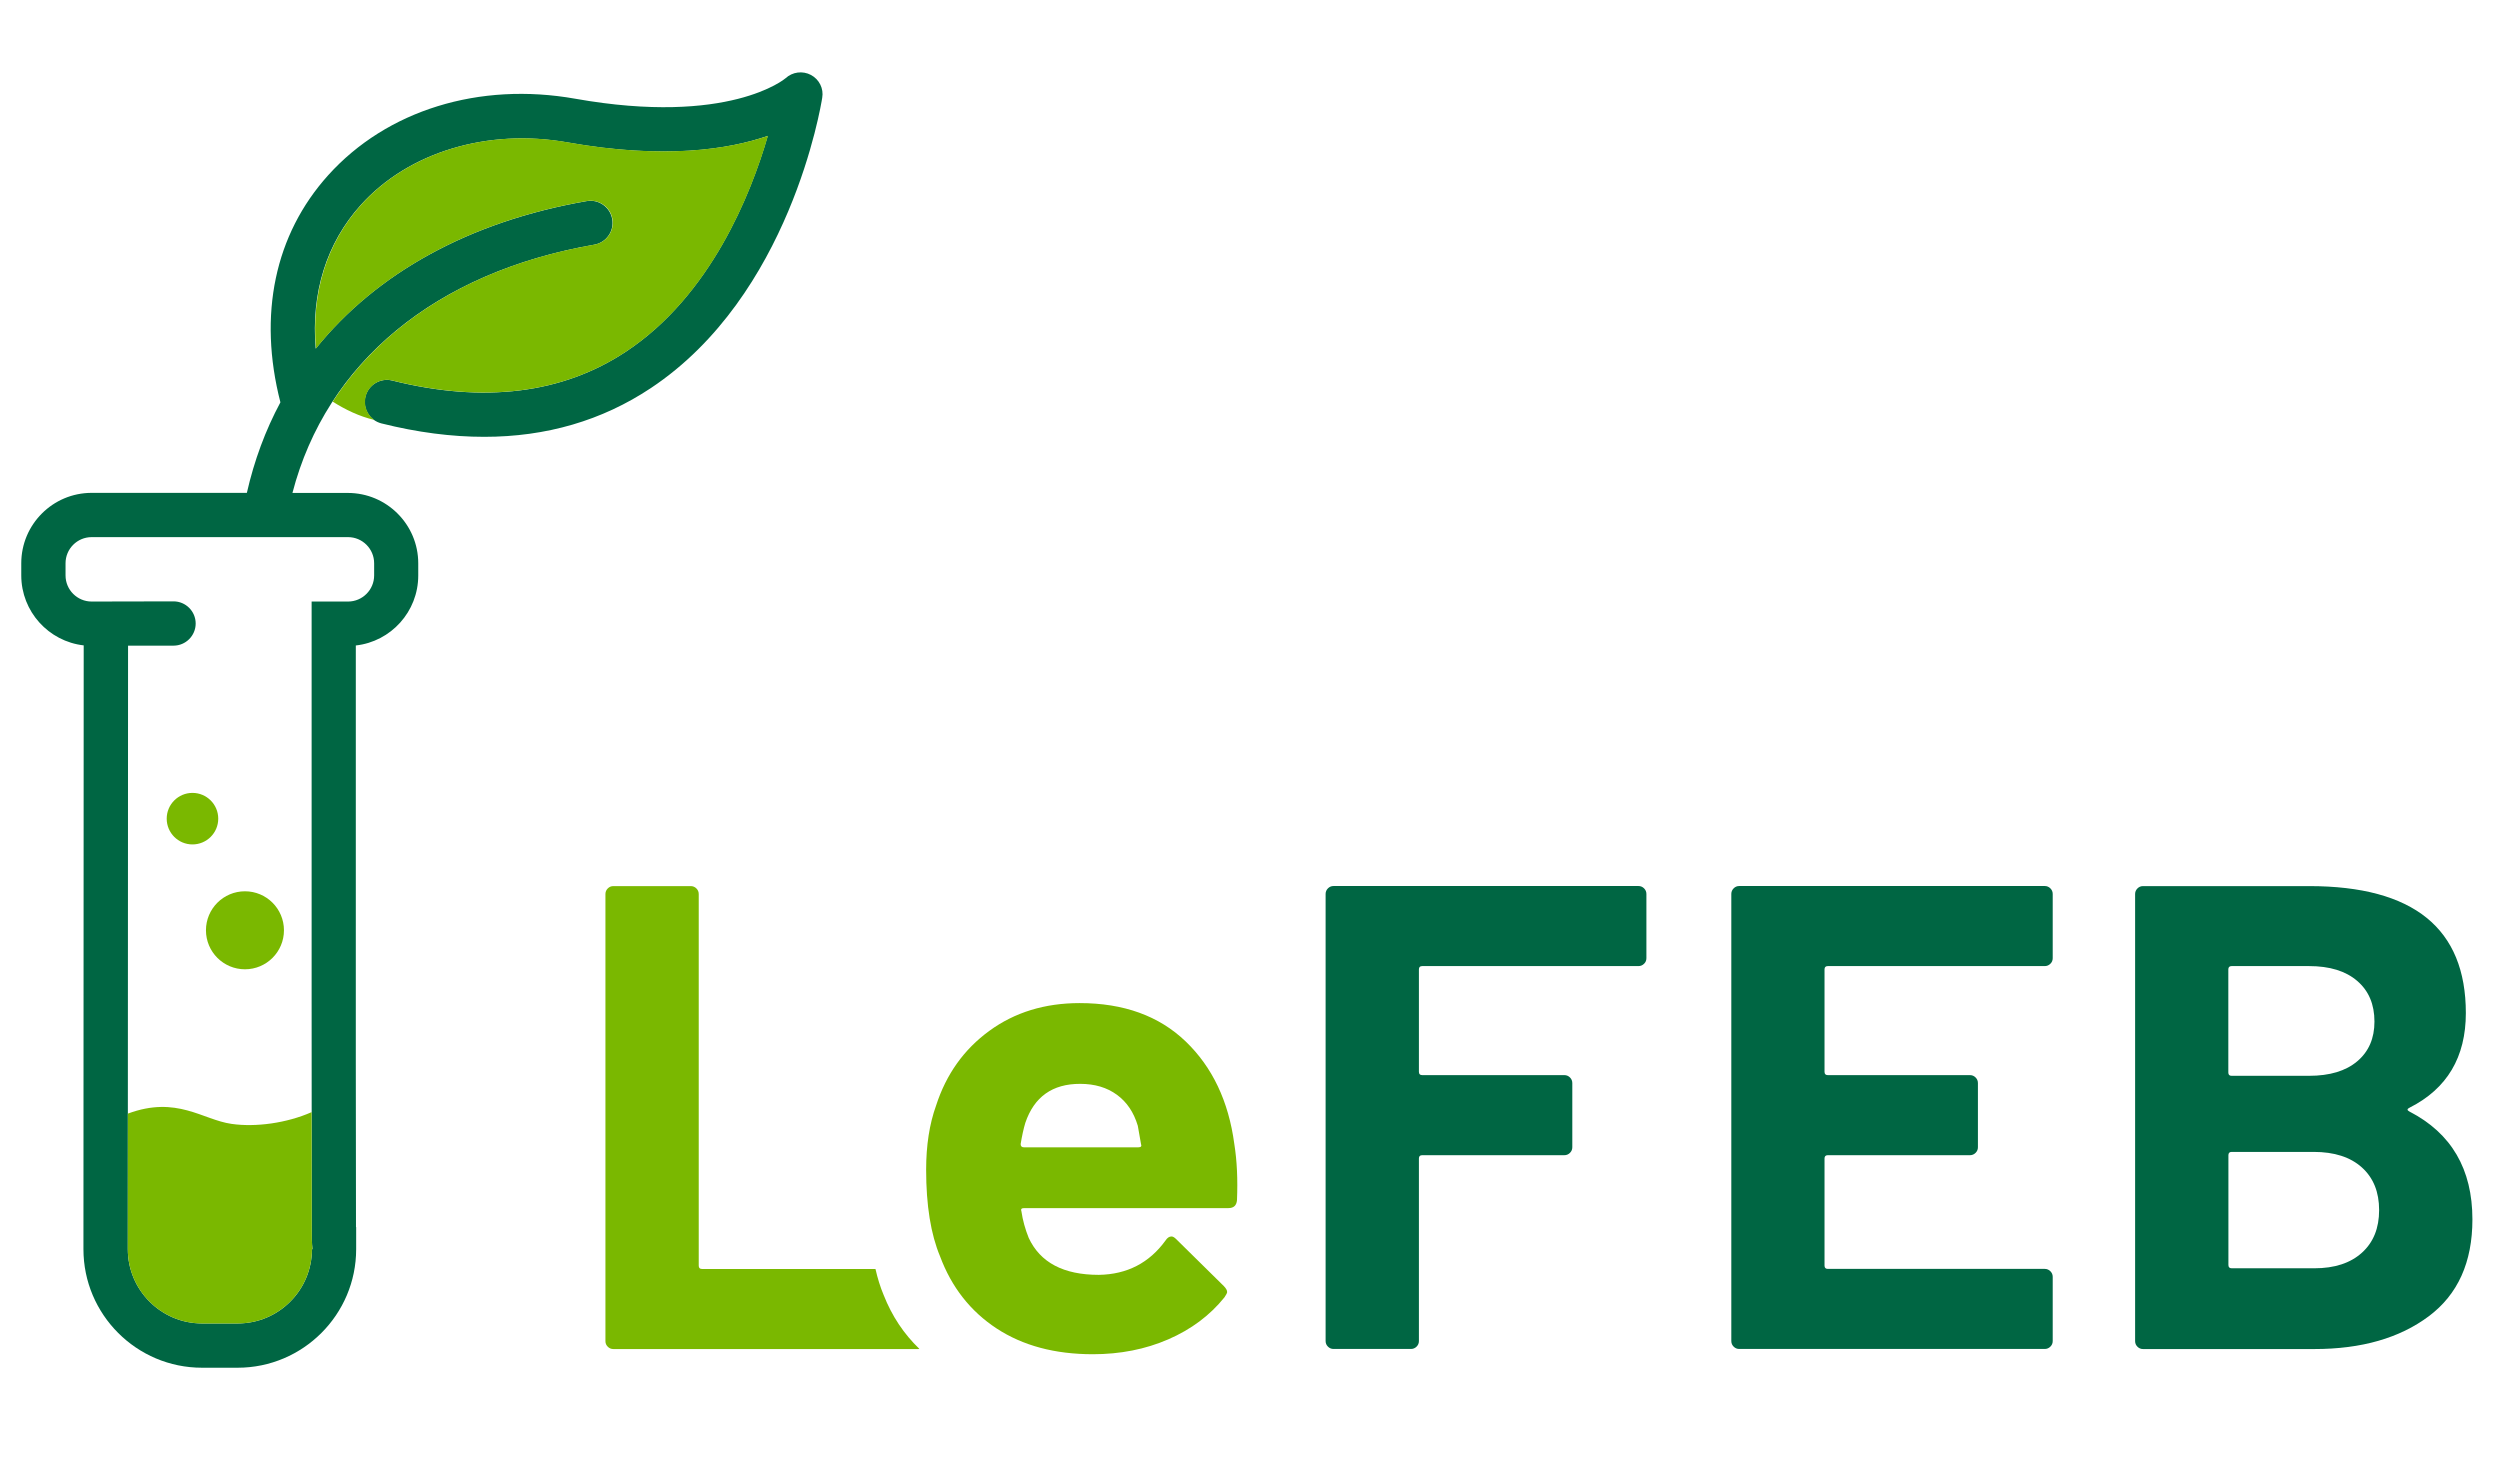 <?xml version="1.0" encoding="utf-8"?>
<!-- Generator: Adobe Illustrator 26.3.1, SVG Export Plug-In . SVG Version: 6.00 Build 0)  -->
<svg version="1.1" id="Logo_LeFEB" xmlns="http://www.w3.org/2000/svg" xmlns:xlink="http://www.w3.org/1999/xlink" x="0px" y="0px"
	 viewBox="0 0 289.13 170.08" style="enable-background:new 0 0 289.13 170.08;" xml:space="preserve">
<style type="text/css">
	.st0{fill:#7AB800;}
	.st1{fill:#006643;}
</style>
<g>
	<circle class="st0" cx="28.33" cy="107.59" r="4.51"/>
	<circle class="st0" cx="22.26" cy="94.68" r="2.98"/>
	<path class="st1" d="M93.79,8.67c-0.96-0.51-2.14-0.36-2.94,0.38c-0.06,0.06-6.56,5.52-24.31,2.37
		c-11.12-1.98-21.81,1.33-28.58,8.84c-6.19,6.87-8.13,16.16-5.53,26.27C30.7,49.75,29.4,53.26,28.55,57H10.6
		c-4.49,0-8.14,3.65-8.14,8.14v1.41c0,4.18,3.17,7.63,7.22,8.09c-0.01,12.87-0.03,69.83-0.03,69.83c0,7.56,6.15,13.71,13.71,13.71
		h4.12c7.56,0,13.71-6.15,13.71-13.71v-2.56h-0.02c-0.02-5.73-0.03-22.89-0.02-66.58v-0.68c4.06-0.45,7.22-3.91,7.22-8.09v-1.41
		c0-4.49-3.65-8.14-8.14-8.14h-6.41c3.92-15.08,16.53-25.51,34.9-28.71c1.39-0.24,2.33-1.57,2.08-2.96
		c-0.24-1.39-1.57-2.33-2.96-2.08c-13.55,2.36-24.31,8.33-31.33,17.06c-0.55-6.43,1.23-12.2,5.23-16.63
		c5.5-6.1,14.65-8.86,23.88-7.22c11.26,2,18.7,0.8,23.17-0.75c-1.96,6.75-6.61,18.46-16.39,24.94c-7.35,4.87-16.45,6-27.04,3.35
		c-1.37-0.34-2.76,0.49-3.1,1.86c-0.34,1.37,0.49,2.76,1.86,3.1c4.15,1.04,8.11,1.55,11.88,1.55c7.17,0,13.62-1.88,19.26-5.63
		c16.11-10.7,19.68-32.65,19.83-33.58C95.28,10.25,94.75,9.18,93.79,8.67z M43.27,65.14v1.41c0,1.66-1.35,3.02-3.02,3.02h-4.21
		l0,5.75c0,7.09-0.01,24.38,0,39.89c0,7.76,0,15.07,0.01,20.45c0,2.69,0.01,4.89,0.01,6.43c0,0.88,0,1.69,0.08,2.38h-0.06
		c0,4.74-3.85,8.59-8.59,8.59h-4.12c-4.74,0-8.59-3.86-8.59-8.59c0,0,0.03-56.89,0.03-69.8h5.26c1.41,0,2.56-1.15,2.56-2.56
		c0-1.41-1.15-2.56-2.56-2.56l-9.47,0.02c-1.66,0-3.02-1.35-3.02-3.02v-1.41c0-1.66,1.35-3.02,3.02-3.02h29.65
		C41.92,62.12,43.27,63.48,43.27,65.14z"/>
	<path class="st0" d="M26.78,129.98c-3.37-0.48-6.32-3.29-11.99-1.19c0,9.14-0.01,15.68-0.01,15.68c0,4.74,3.85,8.59,8.59,8.59h4.12
		c4.74,0,8.59-3.85,8.59-8.59h0.06c-0.08-0.69-0.08-1.5-0.08-2.38c0-1.53-0.01-3.74-0.01-6.43c0-2.08,0-4.46-0.01-7.04
		C33.14,129.9,29.56,130.38,26.78,129.98z"/>
	<path class="st0" d="M72.43,40.65c9.78-6.48,14.43-18.19,16.39-24.94c-4.48,1.54-11.92,2.75-23.17,0.75
		c-9.23-1.64-18.39,1.13-23.88,7.22c-4,4.43-5.77,10.21-5.23,16.63c7.02-8.73,17.78-14.71,31.33-17.06
		c1.39-0.24,2.72,0.69,2.96,2.08c0.24,1.39-0.69,2.72-2.08,2.96c-13.7,2.38-24.19,8.8-30.27,18.16c1.44,0.92,3.1,1.72,4.8,2.11
		c-0.82-0.59-1.25-1.65-0.99-2.69c0.34-1.37,1.73-2.21,3.1-1.86C55.98,46.65,65.08,45.52,72.43,40.65z"/>
	<path class="st0" d="M102.2,149.78c-0.39-0.92-0.7-1.93-0.95-3.02H81.19c-0.26,0-0.38-0.13-0.38-0.38v-42.98
		c0-0.25-0.09-0.47-0.27-0.65c-0.18-0.18-0.4-0.27-0.65-0.27h-8.95c-0.26,0-0.47,0.09-0.65,0.27c-0.18,0.18-0.27,0.4-0.27,0.65v51.7
		c0,0.26,0.09,0.47,0.27,0.65c0.18,0.18,0.39,0.27,0.65,0.27h35.26c0.05,0,0.08-0.02,0.13-0.02
		C104.54,154.28,103.16,152.22,102.2,149.78z"/>
	<path class="st0" d="M143.06,138.8c-0.05,0.61-0.38,0.92-0.99,0.92h-23.63c-0.31,0-0.41,0.13-0.31,0.38
		c0.15,1.02,0.43,2.04,0.84,3.06c1.33,2.86,4.03,4.28,8.11,4.28c3.26-0.05,5.84-1.38,7.72-3.98c0.2-0.31,0.43-0.46,0.69-0.46
		c0.15,0,0.33,0.1,0.54,0.31l5.51,5.43c0.25,0.26,0.38,0.48,0.38,0.69c0,0.1-0.1,0.31-0.31,0.61c-1.68,2.09-3.85,3.71-6.5,4.86
		c-2.65,1.15-5.56,1.72-8.72,1.72c-4.39,0-8.09-0.99-11.13-2.98c-3.03-1.99-5.21-4.77-6.54-8.34c-1.07-2.55-1.61-5.89-1.61-10.02
		c0-2.8,0.38-5.28,1.15-7.42c1.17-3.62,3.22-6.5,6.16-8.64c2.93-2.14,6.41-3.21,10.44-3.21c5.1,0,9.19,1.48,12.27,4.44
		c3.08,2.96,4.96,6.91,5.62,11.85C143.06,134.24,143.16,136.41,143.06,138.8z M118.58,129.86c-0.2,0.66-0.38,1.48-0.54,2.45
		c0,0.26,0.13,0.38,0.38,0.38h13.23c0.31,0,0.41-0.13,0.31-0.38c-0.26-1.48-0.38-2.19-0.38-2.14c-0.46-1.53-1.26-2.72-2.41-3.56
		c-1.15-0.84-2.56-1.26-4.24-1.26C121.72,125.34,119.6,126.85,118.58,129.86z"/>
	<path class="st1" d="M190.14,111.46c-0.18,0.18-0.4,0.27-0.65,0.27h-25.01c-0.26,0-0.38,0.13-0.38,0.38v11.85
		c0,0.26,0.13,0.38,0.38,0.38h16.44c0.25,0,0.47,0.09,0.65,0.27c0.18,0.18,0.27,0.4,0.27,0.65v7.42c0,0.26-0.09,0.47-0.27,0.65
		c-0.18,0.18-0.4,0.27-0.65,0.27h-16.44c-0.26,0-0.38,0.13-0.38,0.38v21.11c0,0.26-0.09,0.47-0.27,0.65
		c-0.18,0.18-0.4,0.27-0.65,0.27h-8.95c-0.26,0-0.47-0.09-0.65-0.27c-0.18-0.18-0.27-0.39-0.27-0.65v-51.7
		c0-0.25,0.09-0.47,0.27-0.65c0.18-0.18,0.39-0.27,0.65-0.27h35.26c0.25,0,0.47,0.09,0.65,0.27c0.18,0.18,0.27,0.4,0.27,0.65v7.42
		C190.41,111.07,190.32,111.29,190.14,111.46z"/>
	<path class="st1" d="M237.13,111.46c-0.18,0.18-0.4,0.27-0.65,0.27h-25.09c-0.26,0-0.38,0.13-0.38,0.38v11.85
		c0,0.26,0.13,0.38,0.38,0.38h16.44c0.25,0,0.47,0.09,0.65,0.27c0.18,0.18,0.27,0.4,0.27,0.65v7.42c0,0.26-0.09,0.47-0.27,0.65
		c-0.18,0.18-0.4,0.27-0.65,0.27h-16.44c-0.26,0-0.38,0.13-0.38,0.38v12.39c0,0.26,0.13,0.38,0.38,0.38h25.09
		c0.25,0,0.47,0.09,0.65,0.27c0.18,0.18,0.27,0.4,0.27,0.65v7.42c0,0.26-0.09,0.47-0.27,0.65c-0.18,0.18-0.4,0.27-0.65,0.27h-35.33
		c-0.26,0-0.47-0.09-0.65-0.27c-0.18-0.18-0.27-0.39-0.27-0.65v-51.7c0-0.25,0.09-0.47,0.27-0.65c0.18-0.18,0.39-0.27,0.65-0.27
		h35.33c0.25,0,0.47,0.09,0.65,0.27c0.18,0.18,0.27,0.4,0.27,0.65v7.42C237.4,111.07,237.31,111.29,237.13,111.46z"/>
	<path class="st1" d="M278.67,128.56c4.84,2.5,7.27,6.65,7.27,12.47c0,4.95-1.68,8.68-5.05,11.2s-7.78,3.79-13.23,3.79h-19.81
		c-0.26,0-0.47-0.09-0.65-0.27c-0.18-0.18-0.27-0.39-0.27-0.65v-51.7c0-0.25,0.09-0.47,0.27-0.65c0.18-0.18,0.39-0.27,0.65-0.27
		h19.2c12.08,0,18.13,4.89,18.13,14.68c0,5.1-2.17,8.75-6.5,10.94C278.36,128.25,278.36,128.4,278.67,128.56z M257.71,112.11v11.93
		c0,0.26,0.13,0.38,0.38,0.38h8.95c2.4,0,4.26-0.56,5.58-1.68c1.33-1.12,1.99-2.65,1.99-4.59c0-1.99-0.66-3.56-1.99-4.7
		c-1.33-1.15-3.19-1.72-5.58-1.72h-8.95C257.84,111.73,257.71,111.86,257.71,112.11z M273.16,144.88c1.33-1.2,1.99-2.84,1.99-4.93
		c0-2.09-0.66-3.73-1.99-4.93c-1.33-1.2-3.19-1.8-5.58-1.8h-9.48c-0.26,0-0.38,0.13-0.38,0.38v12.7c0,0.26,0.13,0.38,0.38,0.38h9.56
		C270,146.68,271.83,146.08,273.16,144.88z"/>
</g>
</svg>
